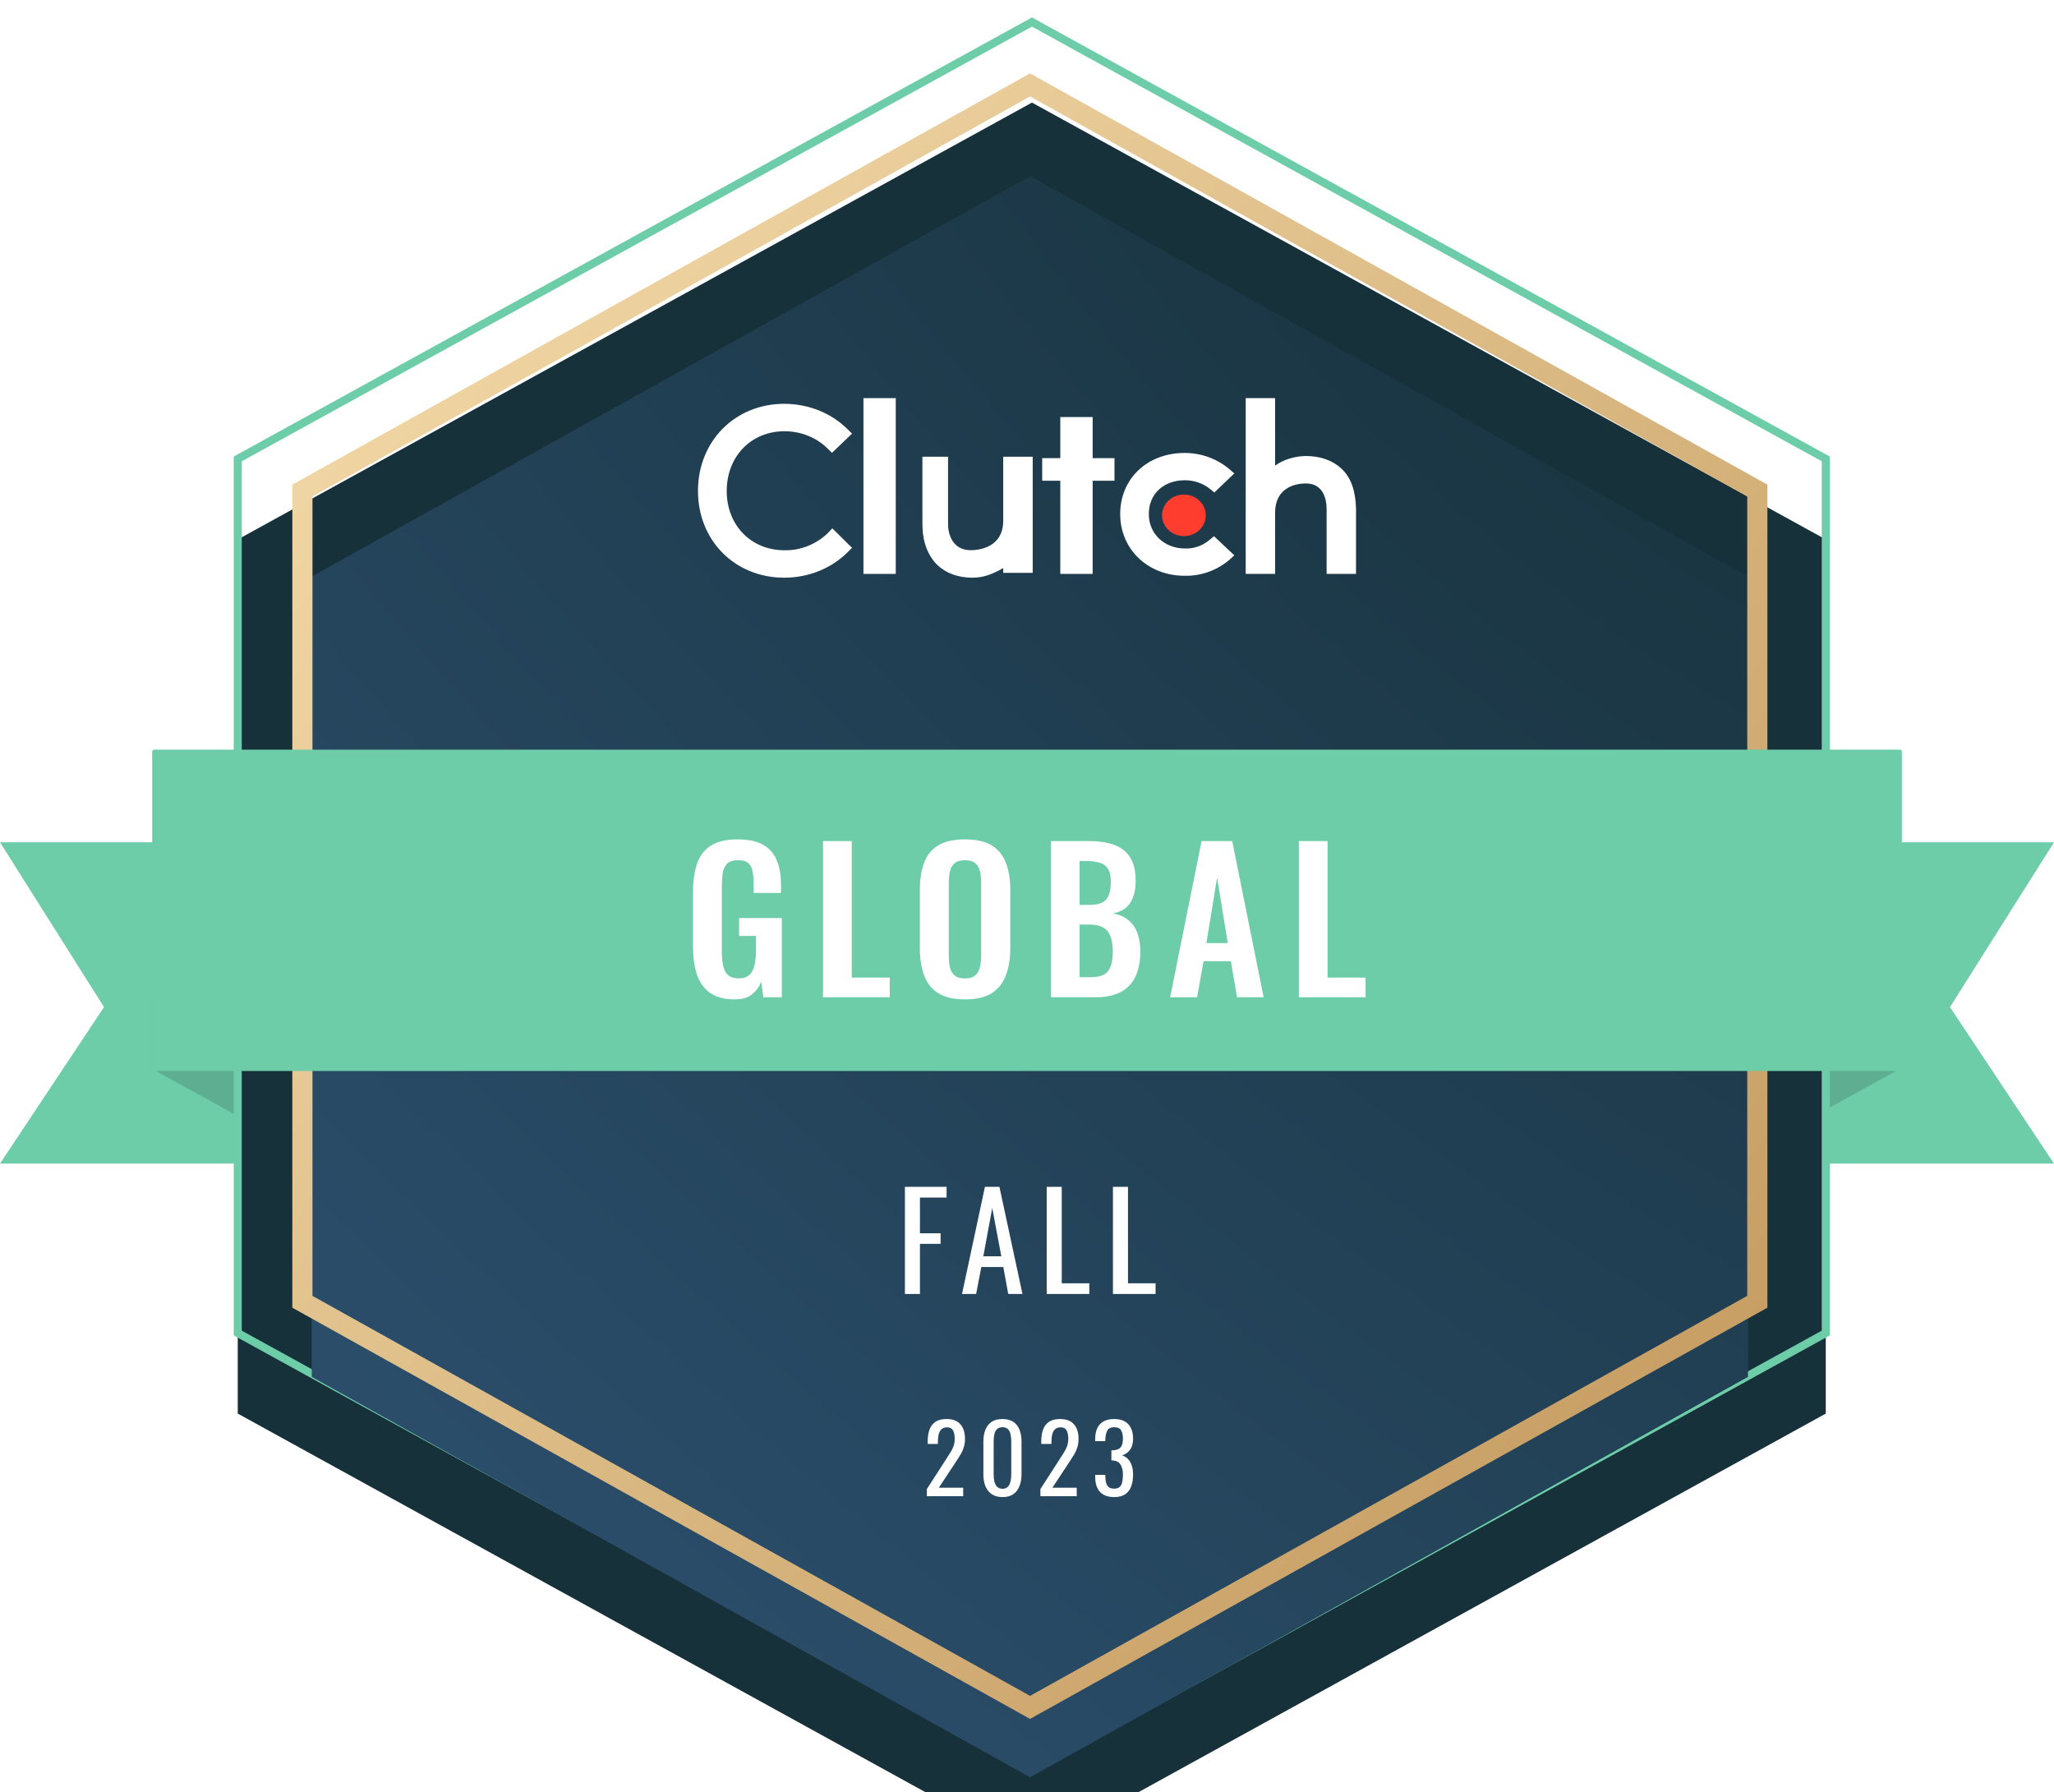<svg width="102" height="89" viewBox="0 0 102 89" fill="none" xmlns="http://www.w3.org/2000/svg">
<path fill-rule="evenodd" clip-rule="evenodd" d="M14.639 57.78H0L5.165 50.01L0 41.825H14.639V57.78Z" fill="#6DCDA9"/>
<path fill-rule="evenodd" clip-rule="evenodd" d="M87.361 57.78H102L96.835 50.01L102 41.825H87.361V57.78Z" fill="#6DCDA9"/>
<path d="M7.556 53.078L17.283 58.437L13.832 49.709H7.556V53.078Z" fill="#5EAF91"/>
<path d="M94.35 53.078L84.622 58.437L88.074 49.709H94.35V53.078Z" fill="#5EAF91"/>
<g filter="url(#filter0_i_4860_250)">
<path d="M90.667 22.788V66.194L51.246 87.906L11.806 66.194V22.788L51.246 1.094L90.667 22.788Z" fill="#17313B"/>
</g>
<path d="M90.667 22.788V66.194L51.246 87.906L11.806 66.194V22.788L51.246 1.094L90.667 22.788Z" stroke="#6DCDA9" stroke-width="0.4" stroke-miterlimit="10"/>
<g filter="url(#filter1_i_4860_250)">
<path d="M86.794 24.632V64.368L51.152 84.246L15.489 64.368V24.632L51.152 4.754L86.794 24.632Z" fill="url(#paint0_radial_4860_250)"/>
<path d="M86.794 24.632V64.368L51.152 84.246L15.489 64.368V24.632L51.152 4.754L86.794 24.632Z" fill="url(#paint1_radial_4860_250)"/>
</g>
<path d="M87.267 24.632V24.357L87.025 24.223L51.383 4.345L51.152 4.216L50.921 4.345L15.258 24.223L15.017 24.357V24.632V64.368V64.643L15.258 64.777L50.921 84.655L51.152 84.784L51.383 84.655L87.025 64.777L87.267 64.643V64.368V24.632Z" stroke="url(#paint2_linear_4860_250)" stroke-miterlimit="10"/>
<path fill-rule="evenodd" clip-rule="evenodd" d="M7.556 53.087C7.556 53.139 7.598 53.181 7.65 53.181H94.35C94.402 53.181 94.445 53.139 94.445 53.087V37.32C94.445 37.269 94.402 37.227 94.35 37.227H7.65C7.598 37.227 7.556 37.269 7.556 37.32V53.087Z" fill="#6DCDA9"/>
<path d="M44.483 19.77H42.878V28.498H44.483V19.77Z" fill="white"/>
<path d="M49.819 25.854C49.819 27.219 48.562 27.321 48.2 27.321C47.304 27.321 47.08 26.519 47.08 26.041V22.68H45.806V26.041C45.806 26.877 46.064 27.577 46.546 28.055C46.977 28.464 47.58 28.686 48.286 28.686C48.837 28.686 49.285 28.515 49.819 28.208V28.447H51.283V22.68H49.819V25.854Z" fill="white"/>
<path d="M54.261 20.709H52.653V22.75H51.755V23.872H52.653V28.498H54.261V23.872H55.344V22.75H54.261V20.709Z" fill="white"/>
<path d="M60.062 26.812C59.719 27.1 59.292 27.253 58.846 27.236C57.819 27.236 57.049 26.507 57.049 25.525C57.049 24.525 57.785 23.847 58.846 23.847C59.292 23.847 59.737 24 60.079 24.271L60.302 24.457L61.295 23.508L61.038 23.288C60.439 22.78 59.651 22.492 58.829 22.492C56.98 22.492 55.628 23.762 55.628 25.525C55.628 27.287 57.015 28.591 58.829 28.591C59.651 28.608 60.439 28.32 61.055 27.795L61.295 27.575L60.285 26.626L60.062 26.812Z" fill="white"/>
<path d="M66.618 23.275C66.189 22.866 65.57 22.645 64.866 22.645C64.317 22.645 63.733 22.816 63.321 23.122V19.77H61.861V28.498H63.321V25.47C63.321 24.109 64.489 24.006 64.849 24.006C65.725 24.006 65.879 24.806 65.879 25.283V28.498H67.339V25.283C67.322 24.432 67.116 23.734 66.618 23.275Z" fill="white"/>
<path d="M58.792 26.621C59.392 26.621 59.878 26.159 59.878 25.589C59.878 25.019 59.392 24.557 58.792 24.557C58.192 24.557 57.706 25.019 57.706 25.589C57.706 26.159 58.192 26.621 58.792 26.621Z" fill="#FF3D2E"/>
<path d="M41.108 26.472C40.541 27.017 39.767 27.341 38.959 27.324C37.291 27.324 36.088 26.081 36.088 24.378C36.088 22.674 37.291 21.414 38.959 21.414C39.767 21.414 40.541 21.721 41.09 22.266L41.314 22.487L42.311 21.533L42.088 21.312C41.263 20.494 40.128 20.052 38.942 20.052C36.501 20.052 34.661 21.908 34.661 24.378C34.661 26.847 36.501 28.686 38.942 28.686C40.128 28.686 41.263 28.243 42.088 27.426L42.311 27.204L41.331 26.234L41.108 26.472Z" fill="white"/>
<path d="M44.937 64.255V58.934H47.006V59.466H45.684V61.24H46.709V61.766H45.684V64.255H44.937ZM47.773 64.255L48.911 58.934H49.631L50.775 64.255H50.068L49.823 62.915H48.732L48.474 64.255H47.773ZM48.831 62.383H49.724L49.274 59.985L48.831 62.383ZM51.979 64.255V58.934H52.726V63.723H54.095V64.255H51.979ZM55.268 64.255V58.934H56.015V63.723H57.384V64.255H55.268Z" fill="white"/>
<path d="M46.027 74.298V73.941L47 72.435C47.072 72.322 47.138 72.217 47.198 72.12C47.261 72.023 47.311 71.922 47.349 71.815C47.39 71.706 47.41 71.581 47.41 71.44C47.41 71.265 47.382 71.127 47.325 71.027C47.269 70.927 47.17 70.877 47.028 70.877C46.908 70.877 46.816 70.91 46.749 70.975C46.683 71.041 46.638 71.127 46.612 71.233C46.587 71.34 46.575 71.454 46.575 71.576V71.703H46.069V71.571C46.069 71.343 46.099 71.147 46.159 70.985C46.222 70.819 46.321 70.691 46.457 70.6C46.595 70.509 46.778 70.464 47.004 70.464C47.313 70.464 47.543 70.551 47.694 70.727C47.845 70.899 47.92 71.138 47.92 71.445C47.92 71.607 47.9 71.75 47.859 71.872C47.821 71.994 47.771 72.108 47.708 72.214C47.645 72.32 47.576 72.43 47.5 72.543L46.622 73.875H47.831V74.298H46.027ZM49.784 74.34C49.566 74.34 49.387 74.291 49.245 74.194C49.107 74.097 49.003 73.965 48.934 73.796C48.867 73.627 48.834 73.434 48.834 73.218V71.581C48.834 71.359 48.867 71.165 48.934 70.999C49 70.83 49.102 70.698 49.24 70.605C49.382 70.511 49.563 70.464 49.784 70.464C50.004 70.464 50.183 70.511 50.322 70.605C50.461 70.698 50.563 70.83 50.629 70.999C50.695 71.165 50.728 71.359 50.728 71.581V73.218C50.728 73.437 50.693 73.631 50.624 73.8C50.558 73.969 50.456 74.102 50.317 74.199C50.179 74.293 50.001 74.34 49.784 74.34ZM49.784 73.927C49.903 73.927 49.993 73.892 50.053 73.824C50.116 73.755 50.158 73.667 50.18 73.561C50.206 73.451 50.218 73.339 50.218 73.223V71.576C50.218 71.454 50.207 71.34 50.185 71.233C50.163 71.124 50.12 71.036 50.057 70.971C49.998 70.905 49.906 70.872 49.784 70.872C49.661 70.872 49.568 70.905 49.505 70.971C49.442 71.036 49.4 71.124 49.377 71.233C49.355 71.34 49.344 71.454 49.344 71.576V73.223C49.344 73.339 49.355 73.451 49.377 73.561C49.403 73.667 49.447 73.755 49.51 73.824C49.576 73.892 49.667 73.927 49.784 73.927ZM51.666 74.298V73.941L52.639 72.435C52.711 72.322 52.777 72.217 52.837 72.12C52.9 72.023 52.95 71.922 52.988 71.815C53.029 71.706 53.05 71.581 53.05 71.44C53.05 71.265 53.021 71.127 52.965 71.027C52.908 70.927 52.809 70.877 52.667 70.877C52.547 70.877 52.455 70.91 52.388 70.975C52.322 71.041 52.277 71.127 52.251 71.233C52.226 71.34 52.214 71.454 52.214 71.576V71.703H51.708V71.571C51.708 71.343 51.738 71.147 51.798 70.985C51.861 70.819 51.96 70.691 52.096 70.6C52.234 70.509 52.417 70.464 52.643 70.464C52.952 70.464 53.182 70.551 53.333 70.727C53.484 70.899 53.559 71.138 53.559 71.445C53.559 71.607 53.539 71.75 53.498 71.872C53.46 71.994 53.41 72.108 53.347 72.214C53.284 72.32 53.215 72.43 53.139 72.543L52.261 73.875H53.47V74.298H51.666ZM55.323 74.34C55.116 74.34 54.943 74.301 54.804 74.223C54.665 74.144 54.562 74.032 54.492 73.885C54.423 73.738 54.388 73.564 54.388 73.364V73.237H54.889C54.889 73.25 54.889 73.264 54.889 73.279C54.889 73.292 54.889 73.306 54.889 73.322C54.892 73.434 54.905 73.536 54.927 73.627C54.952 73.717 54.994 73.789 55.054 73.843C55.117 73.896 55.207 73.922 55.323 73.922C55.446 73.922 55.539 73.894 55.602 73.838C55.665 73.778 55.708 73.695 55.73 73.589C55.752 73.483 55.763 73.361 55.763 73.223C55.763 73.023 55.725 72.86 55.649 72.735C55.577 72.607 55.448 72.536 55.262 72.524C55.253 72.521 55.24 72.519 55.224 72.519C55.212 72.519 55.201 72.519 55.191 72.519V72.017C55.201 72.017 55.212 72.017 55.224 72.017C55.237 72.017 55.248 72.017 55.257 72.017C55.437 72.011 55.566 71.964 55.645 71.876C55.723 71.789 55.763 71.643 55.763 71.44C55.763 71.268 55.733 71.13 55.673 71.027C55.616 70.924 55.501 70.872 55.328 70.872C55.155 70.872 55.04 70.93 54.983 71.046C54.927 71.158 54.895 71.304 54.889 71.482C54.889 71.495 54.889 71.509 54.889 71.524C54.889 71.537 54.889 71.549 54.889 71.562H54.388V71.435C54.388 71.232 54.423 71.058 54.492 70.914C54.562 70.77 54.665 70.659 54.804 70.581C54.946 70.503 55.12 70.464 55.328 70.464C55.539 70.464 55.714 70.503 55.852 70.581C55.991 70.659 56.095 70.772 56.164 70.919C56.233 71.063 56.268 71.237 56.268 71.44C56.268 71.668 56.218 71.851 56.117 71.989C56.019 72.127 55.887 72.221 55.72 72.27C55.837 72.305 55.934 72.364 56.013 72.449C56.095 72.533 56.158 72.641 56.202 72.773C56.246 72.901 56.268 73.051 56.268 73.223C56.268 73.448 56.236 73.645 56.173 73.814C56.11 73.98 56.01 74.11 55.871 74.204C55.733 74.295 55.55 74.34 55.323 74.34Z" fill="white"/>
<path d="M36.482 49.626C35.968 49.626 35.561 49.518 35.259 49.301C34.957 49.084 34.739 48.777 34.604 48.382C34.475 47.98 34.411 47.507 34.411 46.965V44.361C34.411 43.806 34.475 43.327 34.604 42.925C34.732 42.523 34.957 42.217 35.278 42.006C35.606 41.789 36.055 41.681 36.627 41.681C37.16 41.681 37.584 41.77 37.898 41.949C38.213 42.127 38.438 42.386 38.573 42.724C38.714 43.056 38.785 43.461 38.785 43.94V44.342H37.426V43.902C37.426 43.653 37.407 43.439 37.369 43.26C37.337 43.081 37.266 42.947 37.157 42.858C37.054 42.762 36.884 42.715 36.646 42.715C36.396 42.715 36.213 42.775 36.097 42.896C35.988 43.018 35.917 43.177 35.885 43.375C35.859 43.573 35.846 43.79 35.846 44.026V47.271C35.846 47.539 35.869 47.772 35.914 47.97C35.959 48.168 36.042 48.321 36.164 48.429C36.286 48.532 36.46 48.583 36.685 48.583C36.916 48.583 37.092 48.525 37.214 48.41C37.337 48.295 37.42 48.136 37.465 47.932C37.516 47.727 37.542 47.485 37.542 47.204V46.477H36.704V45.586H38.823V49.521H37.908L37.802 48.755C37.699 49.01 37.542 49.221 37.33 49.387C37.124 49.546 36.842 49.626 36.482 49.626ZM40.871 49.521V41.767H42.297V48.544H44.185V49.521H40.871ZM47.914 49.626C47.362 49.626 46.922 49.524 46.595 49.32C46.267 49.115 46.033 48.822 45.892 48.439C45.75 48.056 45.68 47.603 45.68 47.08V44.179C45.68 43.656 45.75 43.209 45.892 42.839C46.033 42.462 46.267 42.175 46.595 41.977C46.922 41.78 47.362 41.681 47.914 41.681C48.48 41.681 48.923 41.78 49.244 41.977C49.571 42.175 49.806 42.462 49.947 42.839C50.095 43.209 50.169 43.656 50.169 44.179V47.089C50.169 47.606 50.095 48.056 49.947 48.439C49.806 48.816 49.571 49.109 49.244 49.32C48.923 49.524 48.48 49.626 47.914 49.626ZM47.914 48.583C48.152 48.583 48.325 48.532 48.435 48.429C48.55 48.327 48.627 48.187 48.666 48.008C48.704 47.83 48.724 47.635 48.724 47.424V43.854C48.724 43.637 48.704 43.442 48.666 43.27C48.627 43.097 48.55 42.963 48.435 42.868C48.325 42.766 48.152 42.715 47.914 42.715C47.69 42.715 47.52 42.766 47.404 42.868C47.288 42.963 47.211 43.097 47.173 43.27C47.134 43.442 47.115 43.637 47.115 43.854V47.424C47.115 47.635 47.131 47.83 47.163 48.008C47.202 48.187 47.279 48.327 47.394 48.429C47.51 48.532 47.683 48.583 47.914 48.583ZM52.187 49.521V41.767H54.104C54.45 41.767 54.762 41.799 55.038 41.862C55.321 41.926 55.562 42.035 55.761 42.188C55.966 42.335 56.123 42.536 56.233 42.791C56.342 43.046 56.396 43.369 56.396 43.758C56.396 44.071 56.351 44.339 56.261 44.562C56.178 44.785 56.053 44.964 55.886 45.098C55.719 45.226 55.51 45.312 55.26 45.357C55.568 45.408 55.822 45.516 56.021 45.682C56.226 45.842 56.377 46.052 56.473 46.314C56.576 46.576 56.628 46.892 56.628 47.262C56.628 47.632 56.579 47.96 56.483 48.248C56.393 48.528 56.255 48.764 56.069 48.956C55.889 49.141 55.661 49.282 55.385 49.377C55.115 49.473 54.797 49.521 54.431 49.521H52.187ZM53.612 48.525H54.152C54.582 48.525 54.874 48.423 55.029 48.219C55.183 48.008 55.26 47.686 55.26 47.252C55.26 46.939 55.221 46.687 55.144 46.496C55.073 46.298 54.951 46.151 54.778 46.055C54.611 45.96 54.386 45.912 54.104 45.912H53.612V48.525ZM53.612 44.935H54.094C54.377 44.935 54.595 44.894 54.749 44.811C54.903 44.728 55.009 44.6 55.067 44.428C55.131 44.256 55.163 44.039 55.163 43.777C55.163 43.503 55.115 43.292 55.019 43.145C54.929 42.992 54.791 42.89 54.605 42.839C54.418 42.782 54.181 42.753 53.892 42.753H53.612V44.935ZM58.108 49.521L59.669 41.767H61.191L62.751 49.521H61.431L61.123 47.731H59.765L59.447 49.521H58.108ZM59.909 46.831H60.969L60.439 43.576L59.909 46.831ZM64.499 49.521V41.767H65.925V48.544H67.813V49.521H64.499Z" fill="white"/>
<defs>
<filter id="filter0_i_4860_250" x="11.806" y="1.094" width="78.861" height="90.812" filterUnits="userSpaceOnUse" color-interpolation-filters="sRGB">
<feFlood flood-opacity="0" result="BackgroundImageFix"/>
<feBlend mode="normal" in="SourceGraphic" in2="BackgroundImageFix" result="shape"/>
<feColorMatrix in="SourceAlpha" type="matrix" values="0 0 0 0 0 0 0 0 0 0 0 0 0 0 0 0 0 0 127 0" result="hardAlpha"/>
<feOffset dy="4"/>
<feGaussianBlur stdDeviation="2"/>
<feComposite in2="hardAlpha" operator="arithmetic" k2="-1" k3="1"/>
<feColorMatrix type="matrix" values="0 0 0 0 0 0 0 0 0 0 0 0 0 0 0 0 0 0 0.1 0"/>
<feBlend mode="normal" in2="shape" result="effect1_innerShadow_4860_250"/>
</filter>
<filter id="filter1_i_4860_250" x="15.489" y="4.754" width="71.306" height="83.492" filterUnits="userSpaceOnUse" color-interpolation-filters="sRGB">
<feFlood flood-opacity="0" result="BackgroundImageFix"/>
<feBlend mode="normal" in="SourceGraphic" in2="BackgroundImageFix" result="shape"/>
<feColorMatrix in="SourceAlpha" type="matrix" values="0 0 0 0 0 0 0 0 0 0 0 0 0 0 0 0 0 0 127 0" result="hardAlpha"/>
<feOffset dy="4"/>
<feGaussianBlur stdDeviation="2"/>
<feComposite in2="hardAlpha" operator="arithmetic" k2="-1" k3="1"/>
<feColorMatrix type="matrix" values="0 0 0 0 0 0 0 0 0 0 0 0 0 0 0 0 0 0 0.07 0"/>
<feBlend mode="normal" in2="shape" result="effect1_innerShadow_4860_250"/>
</filter>
<radialGradient id="paint0_radial_4860_250" cx="0" cy="0" r="1" gradientUnits="userSpaceOnUse" gradientTransform="translate(85.243 4.754) rotate(131.267) scale(105.757 212.772)">
<stop stop-color="#17313B"/>
<stop offset="1" stop-color="#2E5272"/>
</radialGradient>
<radialGradient id="paint1_radial_4860_250" cx="0" cy="0" r="1" gradientUnits="userSpaceOnUse" gradientTransform="translate(85.243 4.754) rotate(131.267) scale(105.757 212.772)">
<stop stop-color="#17313B"/>
<stop offset="1" stop-color="#2E5272"/>
</radialGradient>
<linearGradient id="paint2_linear_4860_250" x1="18.46" y1="-102.296" x2="161.604" y2="19.355" gradientUnits="userSpaceOnUse">
<stop stop-color="#D2AE73"/>
<stop offset="0.123" stop-color="#BD9155"/>
<stop offset="0.317" stop-color="#F9E2B2"/>
<stop offset="0.969" stop-color="#BD9155"/>
</linearGradient>
</defs>
</svg>
